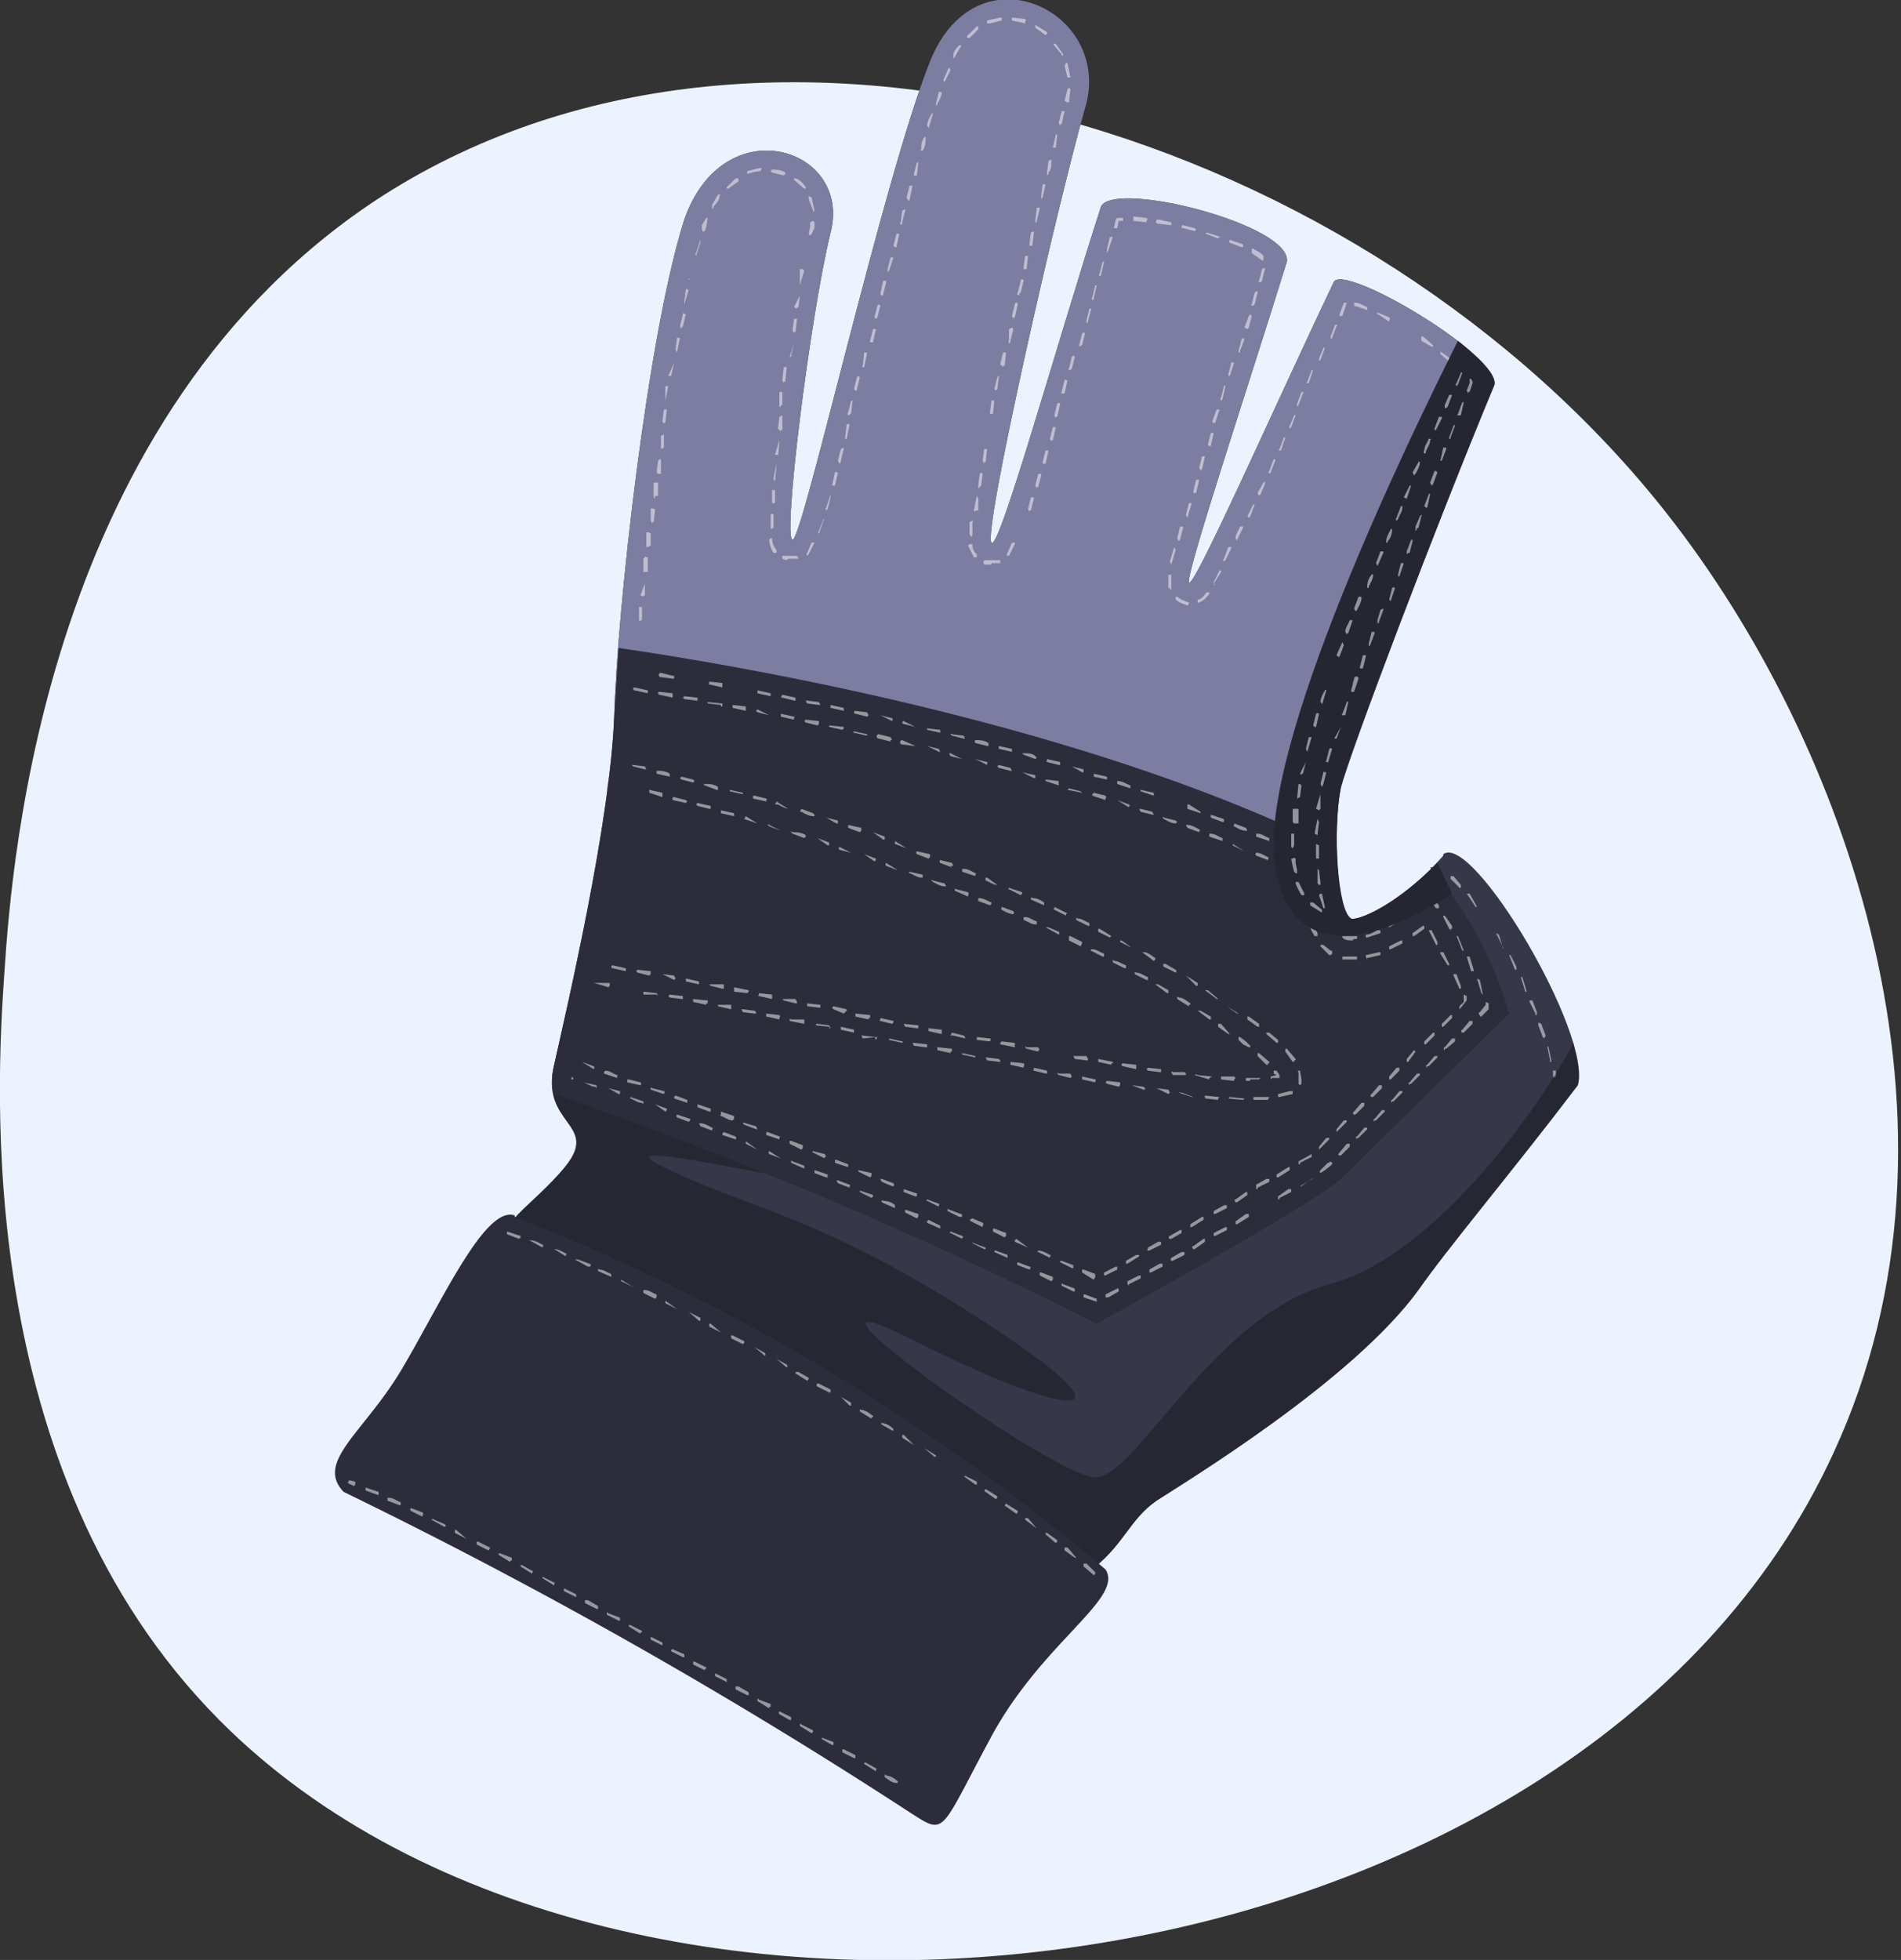 <svg xmlns="http://www.w3.org/2000/svg" width="130" height="134" fill="none"><rect width="100%" height="100%" fill="#333333" stroke="none"/><g clip-path="url(#a)"><path fill="#ECF3FE" d="M.3 66.5C.8 59 3 28.2 26.3 13.3c26.8-17 67.3-4 87.6 21.7 12.4 15.7 21.8 42 11.5 64.3-17.4 38-83 45.9-110.4 18.3C-2 100.5-.2 73.8.3 66.5"/><path fill="#37374A" d="M98.7 58.5c-3.1 3.5-6 4.5-6.3 4.3-.9-.5-1.3-5.9-.7-9 .6-2.3 6.5-17.9 10.5-27.5.4-2-10.4-8.4-11-7-4 8.4-9.7 21.3-9.9 20.5-.1-.9 4-13.2 6.7-21.9.4-2.5-11.7-5.6-12.7-3.8-3 9.3-7 23.7-7.5 23-.6-.7 4.5-23.1 6.4-29.7 2-6.6-7.4-11.2-10.6-3.2-3.2 8-8.7 32.7-9.4 32.7-.7 0 1.2-15.3 2.6-21 1.5-5.8-7.3-8.6-10-.9-2.5 7.8-4.6 26.7-4.8 34-.3 7.4-3.2 19.7-4.1 23.8-1 4.1 3.1 4 .8 6.9-2.4 3-6.2 4.8-2.8 5.8 2.9.8 36.2 23.5 38.5 22 2.4-1.7 2.8-3.6 4.7-4.9 2-1.3 13.4-8.2 17.9-14.4 2.1-3 6.5-8.2 10.9-14 1-3.5-7.2-17.3-9.2-15.8z"/><path fill="#7D7DA1" d="M91.4 58c0-1.4 0-3 .3-4.1.6-2.4 6.5-18 10.5-27.6.4-2-10.4-8.4-11-7-4 8.4-9.7 21.3-9.9 20.5-.1-.9 4-13.2 6.7-21.9.4-2.5-11.7-5.6-12.7-3.8-3 9.3-7 23.7-7.5 23-.6-.7 4.5-23.1 6.4-29.7 2-6.6-7.4-11.2-10.6-3.2-3.2 8-8.7 32.7-9.4 32.7-.7 0 1.2-15.3 2.6-21 1.5-5.8-7.3-8.6-10-.9-2.5 7.8-4.6 26.7-4.8 34 0 1.5-.2 3.2-.5 5 3.9-.7 12-1.8 22.5-1 11.7 1.1 23.2 4 27.4 5z"/><path fill="#fff" d="M90 56v-.2a22.7 22.7 0 01.2-1v1l-.1.2zm.3-1.7l-.1-.1.1-.7v-.2h.2v.3l-.1.6h-.1zm.4-1.7l-.1-.1.3-.8h.1l-.2.9h-.1zm.5-1.6s-.1 0 0-.1l.2-.8h.2c0 .4-.2.6-.3.9zm.6-1.5l-.1-.2c0-.3.2-.5.3-.8h.1s.1 0 0 0l-.2.9h-.1zm-48.5-.3v-1.1l.2.2v.8l-.2.1zm49-1.3v-.2l.3-.8a.1.1 0 01.2.1l-.3.8h-.1zm-48.9-.4h-.1v-1h.2v1h-.1zM93 46.3l-.2-.2.3-.8h.2v.1l-.2.8H93zm-49.5-.5h-.1v-1h.2v1zm50-1.1v-.2l.2-.8h.2v.1l-.2.8h-.2zm-49.9-.5V44a271.5 271.5 0 000 .2zm50.5-1V43l.2-.8s.1-.1.2 0l-.3.8v.1zm-50.3-.7l-.1-.1v-.9h.2v.9h-.1zm51-1h-.1v-.1l.2-.8h.2l-.3.9zm-13.6-.1l-.5-.2-.3-.2v-.2h.1l.3.2.5.2v.1l-.1.1zm.8-.2h-.1V41c.2 0 .4-.2.6-.5h.2v.1c-.3.4-.5.5-.7.6zm-38-.4l-.2-.1a283.8 283.8 0 00.3-.8v.8l-.2.1zm36-.5v-.1h-.1v-.9h.2v1zm15.3-.3v-.2l.2-.8h.2l-.3.9zm-12.2 0H83v-.2l.4-.8h.1v.1a18 18 0 01-.5.8zM44 39v-.8c.1-.1.1-.2.2-.1h.1v1H44zm23.8-.4h-.4a.1.1 0 110-.3h1v.2h-.6zm12.3 0l-.1-.2a31.7 31.7 0 01.3-1l.1.2a26.2 26.2 0 00-.3 1zm3.6-.2s-.1-.2 0-.2l.3-.8h.2v.1l-.4.8zm12.2-.1l-.2-.2.4-.8h.1v.1l-.2.8zm-42.1 0l-.3-.1V38h1l.1.2h-.7zm13-.2h-.2l-.4-.8.1-.1h.2c0 .4.1.5.3.7v.2zm2.1-.1s-.1-.1 0-.2l.3-.7h.2v.1l-.4.8zm-13.7 0s-.1-.1 0-.2l.3-.7h.2l-.4.8zm-2.2-.2h-.1a2 2 0 01-.3-.9l.1-.1h.1c0 .4.2.7.3.8v.2H53zm-8.7-.4h-.1v-1h.2l.1.1v.8l-.2.1zm36.3-.4l-.1-.2.2-.8h.2v.1l-.2.8zm4 0l-.1-.2c0-.3.2-.5.3-.8h.2v.1a337.6 337.6 0 00-.4.8zm12-.2c-.1 0-.2 0-.1-.1l.3-.8.1-.1v.1l-.2.8-.1.1zm-30.2-.1l-.1-.2v-.8l.2-.1s.1 0 0 .1v.9zm3.3-.1v-.2a83.5 83.5 0 000 .2zM56 36.5s-.1-.1 0-.2a34.6 34.6 0 00.3-.8s.1 0 0 .1a46.2 46.2 0 01-.3.9zm-3.2-.3l-.1-.1v-.9l.1-.1.1.1v.9h-.1zm-8.2-.4l-.1-.2v-.8s.1-.1.2 0h.1l-.1.9h-.1zm40.8-.4l-.1-.1.4-.8h.1l-.3.8-.1.1zm-4.2 0l-.1-.2.2-.8h.2a58.9 58.9 0 00-.3 1zm16-.2v-.1l.3-.8h.1s.1 0 0 0l-.2.9h-.1zM70.4 35l-.1-.2.2-.8h.2v.1l-.2.8h-.1zm-3.7 0l-.1-.1a40.9 40.9 0 01.2-1l.1.2v.8h-.2zm-10.2-.1s-.1-.1 0-.2a41.2 41.2 0 00.3-.9v.2l-.2.8zm-3.7-.4v-1h.2v.9h-.2zm-8-.4l-.1-.1v-1h.3v.9h-.2zm41.3-.2l-.1-.2.4-.7.1-.1v.2l-.3.7zm-4.4-.1l-.1-.2.2-.8h.2l-.2.9h-.1zm16.2-.1l-.1-.2.3-.8h.1l.1.1-.3.8h-.1zm-27-.3l-.1-.2.2-.8h.2v.1l-.2.8h-.1zm-4 0v-.2l.1-.8.1-.1.1.1-.1.8-.1.1zm-10-.2l.2-.9s0-.1.1 0h.1l-.2.9H57zm-4-.4v-.1a37 37 0 01.2-1v.2a36 36 0 00-.1 1zm-7.9-.4l-.1-.1.1-.8.1-.1h.1v1H45zm41.8 0s-.1-.1 0-.2l.3-.8h.1v.1l-.3.8zm-4.6-.2L82 32l.2-.8h.2l-.2.9H82zm16.3-.1s-.1-.1 0-.2l.2-.7.2-.1v.1l-.3.8zm-27.1-.3l-.1-.2.2-.8h.2l-.2.9h-.1zm-4.1-.1l-.1-.2.1-.8h.2l-.1.9h-.1zm-9.9 0l-.1-.2.2-.8.2-.1v.1l-.2.8v.1zm-4.2-.6H53a35.8 35.8 0 01.3-1v.1a86.4 86.4 0 01-.1 1zm34.3-.3s-.1 0 0-.1l.3-.8h.1s.1 0 0 0l-.3.9zm-42.3 0v-1l.2-.1v.9l-.2.1zm37.5-.3l-.1-.1.2-.8h.2l-.2.9h-.1zm16.4 0v-.1l.3-.8s0-.1.1 0l-.3.9zm-27.2-.3l-.1-.2.2-.8h.2l-.2.9h-.1zm-4.3-.2l-.1-.1a63.5 63.5 0 00.1.1zm-9.8 0v-.1l.1-.9h.2l-.2 1zm-4.4-.5l-.2-.2.1-.8.2-.1v1h-.1zm34.8-.2s-.1-.1 0-.2l.3-.7s0-.1.1 0c0 0 .1 0 0 0l-.3.8zM45.4 29l-.1-.2.1-.8h.2l-.1.9h-.1zm54.3-.1c-.1 0-.2-.1-.1-.2l.3-.8h.1s.1 0 0 .1l-.2.8h-.1zM83 29l-.1-.2.3-.8s0-.1 0 0h.2l-.3.9H83zm-10.8-.4l-.1-.2.2-.8s.1-.1.2 0l-.2.9h-.1zm-4.5-.2v-.2l.1-.8s0-.1.1 0h.1l-.1.9h-.2zm-9.6 0c-.1 0-.2-.1-.1-.2l.2-.8h.1s.1 0 0 0l-.1.9h-.1zm-4.7-.6c-.1 0-.2 0-.1-.1v-.9h.2v.9h-.1zm35.3 0v-.2l.3-.8h.1s.1 0 0 .1l-.3.8zm-43.2-.4v-1h.2a44 44 0 00-.2 1zm54.7 0l-.1-.2.3-.8h.2v.1l-.3.8h-.1zm-16.7 0s-.1-.2 0-.2l.2-.8s0-.1.1 0l-.2.9zm-10.8-.5c-.1 0-.2 0-.1-.1l.2-.8s0-.1.1 0h.1l-.2.9h-.1zm-4.6-.2l-.1-.1.2-.8.1-.1s.1 0 0 .1l-.1.8-.1.1zm-9.5 0h-.1l-.1-.1.2-.8.1-.1.1.1-.2.8zm30.8-.5s-.1 0 0-.1l.3-.8h.1s.1 0 0 0l-.3.9zm-35.8 0l-.1-.2.1-.9h.2l-.1 1h-.1zm46.8-.3h-.1a9 9 0 00-.6-.6V25h.1l.6.6a.1.1 0 010 .2zm-54.6-.2h-.1a354.8 354.8 0 01.4-.9l-.2.9h.1zm38.2 0v-.1l.2-.8s0-.1.1 0h.1l-.3.9zm-10.8-.4c-.1 0-.2 0-.1-.1l.2-.8.1-.1.1.1-.2.8-.1.1zM59 25.1s-.1 0 0-.1l.1-.9h.2l-.2 1zm9.6 0l-.2-.2.2-.8h.2l-.1.9h-.1zm30.6-.3l-.7-.6v-.1s0-.1.1 0l.7.5v.1h-.1zm-9-.1v-.2l.3-.7s0-.1.1 0c0 0 .1 0 0 0l-.3.8zM54 24.4a332.1 332.1 0 00.3-.9l-.2.8v.1zm30.7-.3V24l.2-.8.1-.1.1.1-.3.8v.1zm-38.4 0l-.1-.2.1-.8h.2a42.4 42.4 0 00-.2 1zm51.7-.4h-.1l-.7-.4V23h.1a22.7 22.7 0 01.7.6zm-24.2 0v-.1l.2-.8.1-.1.1.1-.2.8-.2.1zm-14.3-.2v-.2l.2-.8h.2l-.2.9h-.2zm9.5 0c0-.1-.1-.2 0-.2v-.8l.2-.1.1.1-.2.8v.1zm22-.3V23l.3-.8h.1s.1 0 0 .1l-.3.8zm5.5-.4zm-42.2 0l-.1-.2.1-.8h.2l-.1.9h-.1zm31-.3l-.2-.1.3-.8.1-.1.1.1-.2.8-.1.1zm-38.7 0l-.1-.2.2-.8v-.1l.2.1-.2.8-.1.1zm27.7-.4v-.2l.2-.8h.1s.1 0 0 .1l-.2.8zM95 22a28.8 28.8 0 00-.9-.6h.2l.7.3s.1.1 0 .2zm-35.1-.2l-.1-.1.2-.8.1-.1.1.1-.2.8-.1.1zm9.4 0l-.1-.2.2-.8a.1.1 0 01.2 0l-.2.9h-.1zm22.3-.2v-.1l.3-.8h.2l-.3.9h-.2zm1.9-.4a13 13 0 00-.9-.3v-.2h.1c.3 0 .5.2.8.3v.2zm-39-.1l-.2-.1a354.8 354.8 0 01.4-.8l-.1.8-.2.1zm31.2-.2c-.1 0-.2 0-.1-.1l.2-.8.2-.1v.1l-.2.8-.1.1zm-38.9-.1v-.2l.1-.8s0-.1.1 0h.1a43.4 43.4 0 00-.3 1zm28-.3h-.1s-.1-.1 0-.2l.2-.8h.1s.1 0 0 0l-.2.9zm-14.5-.3l-.1-.1.2-.9h.2v.1l-.2.8v.1zm9.4 0c-.1 0-.2-.1-.1-.2l.2-.8a.1.1 0 01.2 0l-.2.8-.1.1zm-15-.8v-1h.2l.1.1a36.8 36.8 0 00-.3 1zm31.5-.1c-.1 0-.2 0-.1-.1l.2-.8.2-.1v.1l-.2.8-.1.1zm-39-.2L47 19a73.7 73.7 0 01.1.1zm28-.2s-.1-.1 0-.2l.2-.8h.1s.1 0 0 0l-.2.9zm-14.5-.3v-.2l.2-.8h.2l-.3.9zm9.3-.1v-.2l.1-.8h.2l-.1.9H70zm-15-.7v-.1zm31.4 0h-.1l-.7-.5V17h.1c.3.2.6.3.7.5v.1zm-38.8-.3s-.1-.1 0-.2a29 29 0 01.3-.9v.2a62.5 62.5 0 00-.3.9zm28.1-.2V17l.2-.8h.2l-.3.9zm-14.5-.4l-.1-.1.2-.8s0-.1.1 0h.1l-.2.9h-.1zm23.7 0l-.8-.3s-.1-.1 0-.2l.9.3v.2zm-14.5 0v-.2l.1-.8.2-.1v.1l-.1.9h-.2zm13-.6h-.1l-.8-.3s-.1 0 0-.1c0 0 0-.1 0 0a32.7 32.7 0 011 .3h-.2zm-28-.2l-.1-.1.1-.5v-.3l.2-.1.1.1v.4l-.2.4-.1.1zm-7.3-.2l-.1-.2v-.3l.3-.5h.1s.1 0 0 0l-.1.6-.1.3h-.1zm33.6-.1l-.8-.2a.1.1 0 110-.2l.8.2.1.1zm-5.4-.2c-.1 0-.2 0-.1-.1l.1-.5.1-.1h.4v.2h-.3l-.1.5h-.1zm3.8-.2l-.9-.1a.1.1 0 110-.3l.9.2v.2zm-18.5 0c0-.1-.1-.2 0-.2l.1-.8.2-.1v.1l-.2.8v.1zm9.2-.2v-.1l.1-.9h.2v.1l-.2.8v.1zm7.6 0l-.9-.1v-.3l.9.1.1.1-.1.1zm-22.8-.7v-.1l-.3-.8v-.2l.2.1.2.9zm-6.9-.2V14l.4-.7h.1c.1 0 .1 0 0 .1 0 .3-.2.5-.4.7v.1zm13.4-.6l-.1-.2.2-.8h.2l-.2 1H62zm9.1-.1v-.2l.1-.8h.2l-.2.9zm-21.5-.7v-.1l.6-.6h.2v.2l-.7.5zm5.3 0l-.7-.6v-.1h.1c.3.1.5.3.7.6v.1H55zm7.5-.8v-.2l.2-.8h.1s.1 0 0 0l-.1.9h-.2zm-11.4 0v-.4l.8-.2h.2l-.1.2a3.7 3.7 0 00-.9.2zm2.5-.1l-.8-.2-.1-.1.1-.1c.3 0 .6 0 .9.2v.1zm18 0v-.2l.1-.8.2-.1v.1c0 .3 0 .6-.2.8v.1zM63 10.3s-.1 0 0-.1c0-.3 0-.5.2-.8 0 0 0-.1.1 0 0 .3 0 .6-.2.9zm9-.1v-.1l.2-.9h.1s.1 0 0 0l-.1.9H72zm-8.5-1.5l-.1-.1c0-.3.2-.6.3-.8 0 0 0-.1.1 0a57.5 57.5 0 00-.3 1zm9-.1l-.1-.2.2-.8h.2l-.2.9h-.1zM64 7.2v-.1l.2-.8s0-.1.1 0h.1c0 .3-.2.6-.3.8v.1zm9-.2l-.2-.1.2-.8.1-.1.1.1-.1.9H73zm-8.4-1.4l-.1-.1a41.8 41.8 0 01.4-.9l.1.2a38.9 38.9 0 00-.4.8zm8.5-.2l-.1-.1-.2-.8.1-.2h.1l.2 1H73zM65.2 4v-.2c0-.3.2-.5.4-.7h.1s.1 0 0 .1a7 7 0 00-.4.7zm7.4-.3l-.1-.1L72 3h.2l.5.7v.1h-.1zm-6.4-1.1c-.1 0-.1-.2 0-.2l.6-.6h.1V2l-.6.6h-.1zm5.3-.2l-.7-.5v-.2l.8.5v.1zm-4-.8v-.2l.9-.2h.1v.2l-.8.2h-.1zm2.6 0l-.9-.2v-.2l.9.1s.1.1 0 .2zm36.2 72.1l-.1-.1v-.4h.2v.4h-.1zm-.3-1.1v-.1a31 31 0 00-.2-1l.1.1a64.1 64.1 0 01.2 1zm-.4-1.6l-.1-.1-.3-.8v-.2l.2.1.3.8-.1.2zm-.6-1.6v-.1l-.4-.8v-.1h.2l.3.8v.2zm-.6-1.6h-.1a34.4 34.4 0 00-.3-1h.1a22.7 22.7 0 01.3 1zm-.8-1.5a35.7 35.7 0 00-.4-1h.1l.4.8v.2zm-.8-1.5a24.4 24.4 0 00-.5-1l.2.1a44 44 0 01.3 1zm-.9-1.4zm-1-1.4a22.7 22.7 0 00-.6-.9h.2a23.1 23.1 0 01.5.9zm-1-1.3h-.1a8 8 0 00-.6-.6v-.2h.2l.5.6v.2z" opacity=".5" style="mix-blend-mode:overlay"/><path fill="#000" d="M90.9 87.8c-8 2.2-13.2 13.2-16 13.2-2.9 0-23.5-14.9-12.5-9.4 10.9 5.5 16.1 6 4.8-1.3-11.4-7.4-16.3-7.7-22-10.6-5.6-2.8 19.6 4 14 .4-5.7-3.4-16-5.7-18.3-6.5-2.1-.8-1.6-7.3-1-10.2-.7 4-1.6 7.6-2 9.4-1 4.1 3.1 4 .8 6.9-2.4 3-6.2 4.8-2.8 5.8 2.9.8 36.2 23.5 38.5 22 2.4-1.7 2.8-3.6 4.7-4.9 2-1.3 13.4-8.2 17.9-14.4 2.1-3 6.5-8.2 10.9-14 .2-.6 0-1.6-.3-2.9-2.8 5.3-10 14.8-16.7 16.5z" opacity=".3" style="mix-blend-mode:overlay"/><path fill="#2C2C3B" d="M35.2 83.2a143 143 0 0140.4 24.1c1.3 2-4.4 5-7.9 11.6-3.5 6.5-3 6.6-5.5 5A356.8 356.8 0 0023.5 102c-2-2.1 1.5-4.1 4.1-8.6 2.7-4.6 5.6-11 7.6-10.3z"/><path fill="#fff" d="M74.8 107.7a16 16 0 00-.7-.6v-.2h.2l.6.6v.1zm-1.2-1.2h-.1l-.7-.5v-.2h.2a34.2 34.2 0 01.6.7zm-1.4-1l-.7-.6v-.1h.1l.7.5v.1zm-1.3-1l-.8-.6v-.1h.2a47.8 47.8 0 01.6.7zm-1.4-1l-.7-.5c-.1 0-.1-.1 0-.2l.8.5v.1zm-1.4-1l-.7-.5c-.1 0-.1-.1 0-.2l.8.5v.1zm-1.4-1l-.7-.5s-.1 0 0-.1l.8.4v.2zm-1.4-.9zm-1.4-1a169.3 169.3 0 01-.7-.6l.8.5v.1h-.1zm-1.4-.8l-.8-.5v-.2h.1a61.8 61.8 0 01.7.7zm-1.5-1l-.7-.4s-.1-.1 0-.1c0-.1 0-.1 0 0 .3 0 .6.2.8.4v.1zm-1.4-.8l-.8-.5v-.1s0-.1.1 0c.3 0 .5.2.8.4v.1h-.1zm-1.5-.9a97.2 97.2 0 00-.6-.6l.7.4v.2zm-1.4-.9l-.8-.4a.1.1 0 11.1-.2l.8.4v.2h-.1zm-1.5-.8l-.8-.5v-.1h.2l.7.4v.1zm-1.4-.9a58.9 58.9 0 00-.7-.6l.7.4s.1.1 0 .2zm-1.5-.8a58.3 58.3 0 00-.7-.6l.7.4s.1.1 0 .2zm-1.5-.8l-.8-.4v-.2h.1l.8.4v.1zm-1.5-.8l-.8-.4v-.2h.1a59.4 59.4 0 01.7.6zm-1.5-.8a57 57 0 00-.7-.6l.8.4v.2zm-1.5-.8l-.8-.4V89s0-.1.1 0a57.7 57.7 0 01.7.5zm-1.5-.7l-.8-.4v-.2h.1c.3 0 .5.2.8.3v.2zm-1.5-.8l-.8-.4s-.1 0 0-.1a113.3 113.3 0 00.8.5zm-1.5-.7l-.9-.4v-.1s0-.1.1 0c.3 0 .5.2.8.3v.2zm-1.6-.7a56.2 56.2 0 00-.9-.5h.2l.8.3a.1.1 0 010 .2zm-1.5-.7a98.3 98.3 0 00-.8-.5c.3 0 .6.2.8.3 0 0 .1 0 0 .1v.1zm-1.6-.6a27.4 27.4 0 00-.9-.5h.1c.3 0 .6.2.8.3l.1.1h-.1zm-1.6-.6l-.8-.3s-.1-.1 0-.2l.9.3v.1zm27.3 38.2h-.1zm-1.5-1c-.3 0-.5-.2-.8-.4v-.1c0-.1.1-.1.1 0 .3 0 .6.2.8.4v.1zm-1.4-.8l-.8-.5v-.1h.1l.7.4s.1 0 0 .1zm-1.5-.9l-.8-.4v-.2h.1l.8.4v.2zm-1.4-.9h-.1l-.7-.4v-.1l.8.3v.2zm-1.5-.8l-.8-.5v-.1s0-.1.1 0l.8.4v.1zm-1.4-.9H54l-.7-.4s-.1-.1 0-.2l.8.4v.2zm-1.5-.8l-.8-.5v-.1c0-.1 0-.1.1 0l.8.3v.2h-.1zm-1.5-.9l-.8-.4v-.2h.2l.7.4v.2zm-1.4-.9l-.8-.4v-.2l.8.4v.2zm-1.5-.8l-.8-.4v-.2h.1l.8.4v.1h-.1zm-1.5-.9l-.8-.4v-.1s.1-.1.2 0l.7.3v.2zm-1.4-.8l-.8-.4v-.2l.8.4v.2zm-1.5-.8l-.8-.5v-.1h.1l.8.4v.1h-.1zm-1.5-.9l-.8-.4v-.1c0-.1 0-.1.1 0l.8.3v.2zm-1.5-.8l-.8-.4v-.2h.2l.7.4v.2zm-1.4-.8l-.8-.4s-.1-.1 0-.2l.8.4v.1zm-1.5-.8l-.8-.5v-.1l.8.4s.1 0 0 .1zm-1.5-.8l-.8-.5v-.1h.1l.7.4c.1 0 .1 0 0 .1zm-1.5-.8l-.8-.5v-.1h.1l.8.3v.2h-.1zm-1.5-.8l-.8-.4v-.2h.1l.8.4v.1zm-1.5-.8l-.8-.4v-.2h.1a104.5 104.5 0 01.7.6zm-1.5-.8a35 35 0 00-.9-.5s.1-.1.2 0l.7.3.1.1-.1.1zm-1.5-.7l-.8-.4s-.1-.1 0-.2l.8.3s.1.1 0 .2zm-1.5-.8h-.1l-.8-.3v-.2h.1c.3 0 .5.2.8.3v.2zm-1.6-.7l-.8-.3v-.2l.9.3v.2zm-1.6-.6l-.4-.2v-.1l.1-.1.4.1v.2z" opacity=".5" style="mix-blend-mode:overlay"/><path fill="#2C2C3B" d="M98 59.3c-2.9 2.9-5.3 3.7-5.6 3.5-.6-.3-1-2.4-1-4.7-15.9-8-38.1-12.2-49.1-13.8l-.3 4.8c-.3 7.3-3.2 19.7-4.1 23.7-.2.8-.2 1.5 0 2A302 302 0 0175 90.5s15.3-8.4 16.8-10l11.4-11.2a26 26 0 00-5.4-10z"/><path fill="#fff" d="M75 89l-.9-.3v-.2h.1l.8.3v.2zm.7-.3h-.1v-.2l.8-.4h.1v.2l-.7.4h-.1zm-2.3-.4l-.8-.4v-.1s0-.1.1 0l.8.3v.2zm3.8-.4l-.1-.1v-.2l.8-.4h.1v.2l-.8.4zm-5.3-.3l-.8-.4V87h.1l.8.3v.2zm6.8-.6h-.1v-.2l.7-.4h.2v.2l-.8.4zm-8.3-.2l-.8-.3s-.1-.1 0-.2l.8.3c.1 0 .1.1 0 .2zm9.7-.6c-.1-.1 0-.2 0-.2l.7-.4h.2v.2l-.8.4zm-11.2 0V86l-.9-.4v-.1h.1l.8.3v.2zm-1.6-.8l-.8-.4s0-.1.1 0l.8.3v.1zm14.3 0c-.1-.1-.1-.2 0-.2l.7-.5h.1v.2l-.7.5h-.1zm-15.8-.7l-.8-.4s-.1 0 0-.1c0 0 0-.1 0 0l.8.3.1.1h-.1zm17.3-.2H83v-.2l.8-.4h.1v.2l-.8.4zM64.3 84l-.9-.4v-.1l.1-.1.8.4v.1zm20.2-.3v-.2l.7-.5h.2v.2l-.8.5zm-21.8-.4l-.8-.4v-.2l.9.3v.2zm23.3-.5a76 76 0 00.1 0zm-24.8-.2l-.9-.4v-.1s0-.1.1 0c.3 0 .6.1.8.3v.1zm26.3-.6h-.1v-.2l.7-.5h.2v.2l-.8.4zm-27.9-.1l-.8-.4v-.1s0-.1 0 0l.9.3v.1zm-1.5-.7l-.8-.3-.1-.2h.1l.8.3s.1 0 0 .1v.1zm30.8-.1a34.7 34.7 0 001-.6l-.2.1-.7.5zm-32.4-.6l-.8-.3V80l.9.3v.2zm33.8-.3c-.1-.1 0-.2 0-.2l.5-.5h.1c0-.1.1-.1.2 0v.1a4.7 4.7 0 01-.8.6zM55 79.9l-.9-.4v-.1s0-.1.1 0l.8.3v.1zm-1.6-.7l-.8-.3s-.1-.1 0-.2a55.4 55.4 0 01.8.5zm38.2-.2c-.1 0-.1-.1 0-.2l.5-.6h.2v.2l-.6.6h-.1zm-39.8-.4l-.8-.4v-.1s0-.1.1 0a4424 4424 0 01.7.5zm-1.5-.7l-.9-.3v-.1l.1-.1.8.3s.1.1 0 .2zm42.5 0c-.1-.1-.1-.2 0-.2l.5-.6h.2v.1l-.6.6h-.1zm-44.1-.6l-.8-.3-.1-.2h.1c.3 0 .6.2.8.3 0 0 .1 0 0 .1v.1zm-1.6-.6l-.8-.3s-.1-.1 0-.2l.9.3v.1zm46.9 0c-.1-.1-.1-.2 0-.2l.5-.6h.2v.1l-.6.6H94zM45.5 76a149 149 0 01-.7-.5l.8.3v.1zm-1.6-.6c-.3 0-.5-.2-.8-.3V75l.9.3v.2zm51.3 0c-.1-.1-.1-.2 0-.2l.5-.6h.2v.1l-.6.6h-.1zm-52.9-.6a53.7 53.7 0 00-.7-.4l.8.2v.2zm-1.6-.5c-.3 0-.5-.2-.8-.3l.9.2v.2zm55.7-.1c-.1-.1-.1-.2 0-.2l.5-.6h.2v.1l-.6.6h-.1zm-57.3-.4s-.1 0 0-.1v-.1l.1.1v.1zm58.5-.8c-.1-.1-.1-.2 0-.2l.5-.6h.2v.1l-.6.6h-.1zm1.2-1.2c-.1 0-.1-.2 0-.2l.5-.6h.2v.2l-.6.5h-.1zm1.2-1.2c-.1 0-.1-.2 0-.2l.5-.6h.2v.2l-.6.6h-.1zm1.2-1.2c-.1 0-.1-.2 0-.2l.4-.5v-.2l.2.1v.4l-.5.5h-.1zm.2-1.4l-.1-.1a29.5 29.5 0 00-.3-1l.2.1a27.2 27.2 0 01.2 1zm-.6-1.6h-.2a34.4 34.4 0 00-.3-1h.2a25.1 25.1 0 01.3 1zM100 65a26.3 26.3 0 00-.4-1h.1a26 26 0 01.4 1zm-7.5-.7c-.3 0-.5 0-.7-.2V64h1v.2h-.2zm1-.2h-.1v-.2c.3 0 .6-.2.8-.3h.2v.2l-.9.3zm-2.3-.5H91l-.4-.8v-.1h.2c0 .3.2.6.4.7v.2h-.1zm8 0l-.1-.1-.4-.8v-.1h.1l.5.7v.2h-.1zm-4.2-.2c-.1-.1 0-.2 0-.2l.7-.4h.1v.1a11.8 11.8 0 01-.8.5zm1.4-1v-.1l.6-.5a.1.1 0 01.2.2l-.7.5zm1.9-.3h-.1l-.5-.7v-.2h.2l.5.7v.2h-.1zm-7.8 0h-.1l-.2-1h.2l.2.9h-.1v.1zm-.3-1.7H90l-.1-.9.1-.1h.1l.1 1h-.1zm-.4-1.5l-.3-.1-.5-.3v-.1h.1c.2 0 .3 0 .5.2l.3.1v.2zm-1.5-.7zm-1.5-.7l-.9-.3V57h.1c.3 0 .5.2.8.3v.2zm-1.6-.7c-.3 0-.6-.2-.8-.3 0 0-.1 0 0-.1v-.1l.8.3.1.2h-.1zm-1.6-.6l-.8-.3v-.2l.9.3v.2zm-1.5-.6l-.9-.3V55h.1a55 55 0 01.8.5zm-1.6-.6zm-1.6-.6l-.9-.3V54l.9.2v.2zm-1.6-.5l-.9-.3v-.2c.4 0 .6.2.9.3v.1zm-1.6-.6l-.9-.2v-.2l.9.2v.2zm-1.7-.5a53.7 53.7 0 00-.7-.4l.8.2v.2zm-1.6-.5l-.8-.2s-.1 0 0-.1v-.1l.9.2v.2zm-1.6-.4l-.8-.3-.1-.1h.1c.3 0 .6 0 .8.2l.1.1zm-1.6-.5l-.9-.2V51l.9.2v.2zm-1.7-.4l-.8-.2s-.1-.1 0-.2c.3 0 .6 0 .9.2v.2zm-1.6-.5l-.8-.2-.1-.1s0-.1.1 0l.8.1.1.2zm-1.6-.4l-.9-.2v-.1s0-.1 0 0l.9.1v.2zm-1.7-.4l-.8-.2a.1.1 0 110-.2 225.8 225.8 0 00.8.4zm-1.6-.4a52.2 52.2 0 00-.8-.4l.8.2s.1 0 0 .2zm-1.7-.3l-.8-.2a.1.1 0 110-.2l.8.1.1.2zm-1.6-.4l-.9-.2v-.2l.9.2v.2zm-1.7-.4l-.8-.1-.1-.2h.1l.8.1.1.2H56zm-1.7-.3l-.8-.2h-.1l.1-.2.9.2v.2zm-1.6-.3l-.9-.2v-.2l.9.2s.1 0 0 0v.2zm-1.7-.3zm-1.6-.3l-.9-.2s-.1 0 0-.1v-.1l.9.1v.2zm-1.7-.3zm-1.7-.3l-.8-.1a.1.1 0 110-.3l.8.2h.1v.2zm-1.7-.3zm30.5 41.4L74 87v-.2h.1l.8.3v.2zm.8-.3h-.1V87l.8-.4h.1v.2l-.8.4zm-2.3-.5l-.8-.4v-.1h.1l.8.3v.2zm3.8-.3H77v-.2l.7-.4h.2v.1l-.8.5zm-5.3-.4l-.8-.4s-.1 0 0-.1c0 0 0-.1 0 0 .3 0 .6.2.8.3.1 0 .1 0 0 .1zm6.7-.5c-.1 0 0-.1 0-.2l.7-.4h.2v.2l-.8.4zm-8.2-.2l-.9-.4v-.1l.1-.1a859.3 859.3 0 00.8.6zm9.7-.6c-.1 0-.1-.2 0-.2l.7-.4h.1v.2l-.7.4H80zm-11.3-.1l-.8-.4V84h.1l.8.3v.2zm12.8-.7h-.1v-.2l.8-.5h.1v.2l-.8.5zm-14.3 0l-.8-.4-.1-.1.2-.1.7.3s.1.1 0 .2zm-1.6-.7l-.8-.4v-.1s0-.1.1 0l.8.3a.1.1 0 010 .2zM83 83v-.2l.7-.4h.2v.2l-.8.4zm-18.8-.5l-.8-.4s-.1 0 0-.1c0 0 0-.1 0 0l.8.3s.1 0 0 .1zm20.3-.3c-.1-.1-.1-.2 0-.2l.7-.5h.1v.2l-.7.5zm-21.9-.4l-.8-.3v-.2l.9.3v.2zm23.4-.5h-.1V81l.7-.4h.2v.2l-.8.4zm-25-.2l-.7-.3-.1-.2h.1l.8.3s.1.1 0 .2zm-1.5-.6l-.8-.4V80s0-.1 0 0l.9.2v.2zm28 0h-.2v-.2l.8-.5h.1v.2a46.5 46.5 0 01-.8.5zM58 79.8l-.9-.3v-.2h.1l.8.3v.2zm30.9-.2h-.1v-.2a23.7 23.7 0 00.9-.5v.2l-.8.4zm-32.5-.4l-.8-.4s-.1 0 0-.1c0 0 0-.1 0 0l.8.2.1.2h-.1zm33.8-.6v-.2l.5-.6h.2v.1l-.6.6zm-35.4 0l-.8-.4V78h.1l.8.3v.2zm-1.5-.7l-.9-.3v-.2h.1l.8.3s.1 0 0 .1zm38.1-.5v-.2l.5-.6h.2v.1l-.6.6zm-39.7-.2l-.8-.3-.1-.1s0-.1.2 0l.7.2.1.2h-.1zm-1.6-.6c-.3 0-.5-.2-.8-.3 0 0-.1 0 0-.1V76l.9.3v.2zm42.5-.4c-.1 0-.1-.2 0-.2l.5-.6h.2v.2l-.6.6zm-44-.2h-.1l-.8-.3v-.2l.9.3v.2zm-1.6-.6l-.9-.3V75l.1-.1.8.3v.2zm46.8-.4c-.1 0-.1-.2 0-.2l.5-.6h.2v.2l-.6.6zm-48.4-.2l-.9-.3v-.1s0-.1.1 0l.8.2s.1 0 0 .2zm-1.6-.6l-.9-.2v-.2h.1l.8.2s.1.1 0 .2zm51.2-.4v-.2l.5-.6h.2v.2l-.6.6zm-52.8-.1l-.9-.3v-.1l.1-.1c.3 0 .5.2.8.3 0 0 .1 0 0 .1zm-1.6-.6a82.2 82.2 0 01-.8-.5l.8.3s.1.1 0 .2zm55.6-.5v-.2l.5-.6.1.1-.5.7zm1.2-1.2v-.2l.6-.6h.1v.2l-.6.6zm1.2-1.2V70l.6-.6h.1v.2l-.6.6zm1.2-1.2v-.2l.3-.3V68l.2.1v.3l-.4.5zm0-1.4l-.4-.9v-.1h.2l.3.8v.2zM99 66l-.5-.8v-.1h.2l.4.8v.1zm-6.5-.4h-.7v-.2h1v.2h-.2zm1 0l-.1-.2v-.1l.9-.2h.1v.2l-.9.2zm-2.5-.3h-.1l-.6-.6v-.1h.2l.5.4h.1v.2zm4-.4v-.2l.8-.4h.1v.2l-.8.4zm3.2-.3a36 36 0 00-.5-1h.2l.4.8v.2zM90 64h-.1a5 5 0 01-.4-.8V63h.2l.4.8v.2H90zm6.7 0h-.1v-.2l.7-.5h.1v.2a14.6 14.6 0 01-.7.5zm-7.4-1.6h-.1l-.2-.9c.1-.1.2 0 .2 0l.2.8v.1h-.1zm-.3-1.6l-.1-.1-.1-.8v-.2l.2.1v.9c.1 0 0 0 0 0zm-.8-1.3l-.8-.3V59h.1a125 125 0 01.7.5zm-1.5-.7l-.8-.3s-.1-.1 0-.2c.3 0 .6.2.8.3 0 0 .1 0 0 .2zm-1.6-.6l-.8-.4v-.1s0-.1 0 0a131.1 131.1 0 01.8.5zm-1.5-.7l-.9-.3V57h.1c.3 0 .5.2.8.3v.2zm-1.6-.6l-.8-.3-.1-.2h.1c.3 0 .6.2.8.3l.1.1H82v.1zm-1.6-.6c-.3 0-.6-.2-.8-.3l-.1-.1s0-.1.1 0l.8.2.1.1-.1.1zm-1.6-.6l-.8-.2-.1-.2h.1l.8.2.1.2zm-1.6-.5a174.7 174.7 0 00-.8-.5l.8.3.1.1h-.1zm-1.6-.5l-.9-.3v-.1l.1-.1.8.2s.1.1 0 .2zm-1.6-.5l-1-.2.1-.1.8.2s.1.1 0 .2zm-1.6-.5l-.9-.3v-.1s0-.1 0 0l.9.1v.2zm-1.7-.5a51.3 51.3 0 00-.8-.4l.9.2v.2zm-1.6-.5l-.8-.2-.1-.1.1-.1.8.2.1.2zm-1.6-.4a53.4 53.4 0 00-.8-.4l.8.2s.1 0 0 .1v.1zm-1.7-.4l-.8-.2-.1-.2h.1a189.7 189.7 0 00.8.4zm-1.6-.5a69.1 69.1 0 00-.8-.4l.8.2.1.2h-.1zm-1.7-.4l-.8-.1a.1.1 0 110-.3 221.1 221.1 0 00.9.4zm-1.6-.3l-.8-.2a.1.1 0 110-.3l.8.2.1.2h-.1zm-1.6-.4l-.9-.2s-.1 0 0-.1l.9.2v.1zm-1.7-.4l-.9-.2v-.1s0-.1 0 0l1 .1v.1l-.1.1zm-1.7-.3l-.8-.2-.1-.1.1-.1.9.1v.2zm-1.6-.4l-.9-.2v-.2l.9.2s.1 0 0 .1v.1zm-1.7-.3l-.8-.2-.1-.1.1-.1a64.5 64.5 0 01.8.4zm-1.6-.3l-.9-.2v-.2l.9.1v.2zm-1.7-.4l-.9-.1V48l1 .1v.2h-.1zm-1.7-.3l-.8-.1-.1-.1.1-.1.9.1v.2zm-1.6-.2l-.9-.2a.1.1 0 110-.2l.9.1v.2zm-1.7-.3l-.9-.2a.1.1 0 110-.2l.9.2s.1 0 0 0v.2z" opacity=".5" style="mix-blend-mode:overlay"/><path fill="#262633" d="M99.3 61.1l-1-2.1c-3 3-5.5 4-6 3.8-.8-.5-1.2-5.9-.6-9 .6-2.3 6.5-17.9 10.5-27.5.1-.7-1-1.8-2.5-3-3.3 6.6-13.8 28.1-12.5 36 1.5 9.3 12.1 1.8 12.1 1.8z"/><path fill="#fff" d="M90.4 62.4l-.8-.5v-.2h.2l.6.5v.2zm.1-.3l-.3-.9.1-.1h.1l.2.9v.1zm-1.3-.9H89a5 5 0 01-.4-.8v-.1h.2l.4.8v.1h-.1zm1-.7l-.1-.1v-1l.1.1.1.8v.2zm-1.6-.8l-.1-.1a7.4 7.4 0 01-.2-.9h.1c.1-.1.2 0 .2 0v.3l.1.5v.2h-.1zm1.5-1H90a25.4 25.4 0 010-1l.2.1v.9H90zm-1.7-.7l-.1-.1V57h.2v.8l-.1.2zm1.7-.9l-.2-.1a24.2 24.2 0 01.2-1l.1.2a23.5 23.5 0 00-.1.9zm-1.6-.8l-.1-.1v-.9h.4v1h-.2zm1.7-.9l-.2-.1a25.6 25.6 0 01.3-1v1l-.1.1zm-1.5-.8l.1-1h.1l.1.1-.1.8-.2.1zm1.7-.8l-.1-.2.2-.8s0-.1.1 0h.1l-.2.8-.1.2zM89 53l-.1-.1a102.9 102.9 0 01.4-.8l-.2.8H89zm1.8-.9c-.1 0-.2 0-.1-.1l.2-.8s.1-.1.2 0a52.2 52.2 0 00-.3 1zm-1.4-.7l-.1-.2.2-.8h.2a119.2 119.2 0 00-.3 1zm2-.9h-.1s-.1 0 0-.1a695.6 695.6 0 00.4-.7l-.3.8h-.1zm-1.5-.8l-.1-.1.2-.8s.1-.1.2 0l-.2.9zm2-.8c-.1 0-.2 0-.1-.1l.3-.8s0-.1.1 0l-.2.9zm-1.5-.8l-.1-.1c0-.3.2-.6.3-.8 0 0 0-.1.1 0a79.4 79.4 0 01-.3 1zm2-.8v-.1l.2-.8a.1.1 0 01.3 0l-.3.9h-.1zm-1.5-.8v-.1a142.3 142.3 0 000 .1zm2.1-.7v-.2l.2-.8h.2v.1l-.2.8H93zm-1.5-.9l-.1-.1a27 27 0 01.4-.9l.1.2-.3.8h-.1zm2.1-.7V44l.2-.8h.2v.1l-.3.8zm-1.5-.8l-.1-.2c0-.3.2-.5.3-.8h.2l-.3.9h-.1zm2.1-.8v-.2l.2-.7.2-.1v.1l-.3.8v.1zm-1.5-.8l-.1-.2.3-.8h.2v.1c0 .3-.2.6-.3.8zM95 41l.2-.8s.1-.1.2 0l-.3.9zm-1.5-.8v-.1c0-.3.1-.6.3-.8 0 0 0-.1.1 0 0 .3-.2.6-.3.8v.1zm2.1-.8v-.1l.2-.8h.2l-.3.9zm-1.4-.7l-.1-.2.3-.8h.2v.1a96.3 96.3 0 00-.4.9zm2-.8v-.2l.3-.8h.1v.1l-.2.8h-.1zm-1.4-.8V37c0-.3.2-.6.3-.8 0 0 0-.1.1 0 0 0 .1 0 0 0 0 .3-.1.6-.3.8v.1zm2-.8V36l.3-.7.1-.1s.1 0 0 .1l-.2.8h-.1v.1zm-1.3-.7s-.1-.1 0-.2l.3-.8h.1v.1c0 .3-.2.5-.3.8zm2-.9l-.1-.1.3-.8s0-.1.1 0c0 0 .1 0 0 0l-.2.9h-.1zM96 34l.4-.8h.1l-.3.9zm1.9-.8l-.1-.2.3-.8h.1l.1.1-.3.8zm-1.2-.7l-.1-.2.4-.7s0-.1.1 0c0 .3-.2.6-.3.8zm1.8-1s-.1 0 0 0l.2-.9h.2v.1l-.3.8zm-1-.5h-.1s-.1-.1 0-.2c0-.3.2-.5.3-.8h.1s.1 0 0 .1c0 .3-.2.5-.3.8zm1.6-1v-.1l.3-.8s0-.1.1 0l-.3.8v.1zm-1-.6v-.1l.3-.8h.2v.1l-.4.8zm1.7-1c-.1 0-.2 0-.1-.1l.3-.8h.1s.1 0 0 0l-.2.9h-.1zm-1-.5v-.2l.3-.7h.2l-.3.8-.1.1zm1.6-1l-.1-.2.2-.5v-.3h.1l.1.2v.1l-.2.6h-.1zm-.8-.5s-.1-.1 0-.2l.3-.7s0-.1.1 0c0 0 .1 0 0 0l-.3.8z" opacity=".5" style="mix-blend-mode:overlay"/><path d="M85 75.2a28.3 28.3 0 01-1-.1l.1-.1a27.5 27.5 0 001 .1l-.1.1zm.8 0a.1.1 0 110-.2h1l-.1.2h-.9zm-2.5 0l-.9-.1v-.2a29.2 29.2 0 001 .1l-.1.1zm4.2-.2h-.1v-.2l.8-.2h.2v.2l-.9.2zm-6 0a31.2 31.2 0 01-.9-.3h.2a137.3 137.3 0 01.8.3zm-1.6-.2a71.4 71.4 0 01-.8-.4l.8.1.1.2zm-1.7-.3a77.4 77.4 0 01-.8-.3l.8.1.1.1v.1zm-1.7-.2l-.8-.2-.1-.1.1-.1.9.1v.2zm12.4-.1l-.1-.1v-.8c-.1 0 0-.1 0-.1h.1l.1.6v.3l-.1.1zm-14-.2l-.9-.2v-.2l.9.2s.1 0 0 .1zm-1.7-.3l-.8-.2-.1-.1s0-.1.1 0h.8l.1.2zm-1.7-.3l-.8-.2s-.1 0 0-.1V73l.9.2v.2zM70 73l-.9-.2v-.2l.9.1s.1.1 0 .2zm-1.7-.4l-.8-.1-.1-.2h.1l.8.1.1.1v.1zm20.2 0h-.1l-.5-.7v-.2h.1l.6.7v.1h-.1zm-21.8-.3l-.9-.2V72l.9.2v.2zM65 72l-.9-.2v-.2l1 .1v.2H65zm-1.7-.4l-.8-.1-.1-.2h.1l.9.1v.2zm24-.3a21 21 0 00-.7-.6v-.1h.2l.6.5v.2zm-25.6 0l-.9-.2V71l.9.2s.1 0 0 .1zm-1.7-.4l-1 .1-.1-.2h.1l.8.1.1.2zm-1.6-.3l-.9-.2v-.2l.9.2v.2zm-1.7-.4l-.9-.1V70h.1l.8.1.1.2h-.1zm29.4 0H86l-.7-.5v-.2h.1l.7.5v.2zM55 70l-1-.2v-.1s0-.1.1 0h.9v.3zm-1.7-.3l-.9-.2v-.2l.9.1s.1.1 0 .2zm-1.7-.4l-.8-.1-.1-.2h.1l.8.1.1.1v.1zm33 0l-.7-.5a36.7 36.7 0 01.8.5h-.1zM50 69l-.9-.2v-.1s0-.1 0 0h.9v.2zm-1.7-.3l-.9-.2v-.2l1 .1v.2h-.1zm-1.7-.4l-.8-.1-.1-.1.1-.1.9.1v.2zm36.6 0a26.4 26.4 0 00-.8-.6h.2a26.3 26.3 0 01.7.6zM45 68h-1v-.2l.9.1s.1 0 0 .2zm-1.7-.2zm-1.7-.3a30.1 30.1 0 00-1-.3h1.1v.2zm40.2-.1a98 98 0 00-.7-.7l.8.5v.2zm-1.4-.9l-.8-.4a.1.1 0 11.1-.2l.7.4s.1.1 0 .2zm-1.5-.8a37.4 37.4 0 00-.8-.6h.1c.3 0 .5.2.8.4v.1zm-1.5-.9l-.8-.4v-.1h.1a114.9 114.9 0 01.7.5zm-1.5-.7l-.8-.4v-.2h.1a38.1 38.1 0 01.8.5zm-1.5-.8l-.8-.4v-.1s0-.1.1 0c.3 0 .5.2.8.3v.2zm-1.5-.7l-.8-.4s-.1 0 0-.1V62l.8.4c.1 0 .1 0 0 .1zm-1.5-.7l-.9-.4v-.1s0-.1.1 0c.3 0 .5.1.8.3v.1zm-1.6-.7l-.8-.4s-.1 0 0-.1l.9.3v.1zm-1.6-.7c-.3 0-.5-.2-.8-.3V60h.1a124.8 124.8 0 01.7.5zm-1.5-.6l-.9-.3v-.2h.1c.3 0 .6.2.8.3 0 0 .1 0 0 .1zm-1.6-.6l-.8-.3s-.1-.1 0-.2l.8.2.1.2H65zm-1.6-.6l-.8-.3s-.1-.1 0-.2l.9.2v.2zM62 58l-.8-.3v-.2a55.2 55.2 0 01.8.5zm-1.6-.6a81.7 81.7 0 00-.7-.5l.8.3v.2zm-1.6-.5l-.8-.3v-.2l.9.2v.2zm-1.6-.6a76.5 76.5 0 00-.7-.4l.8.2v.2zm-1.6-.5c-.3 0-.6-.2-.8-.3h-.1l.1-.2.8.3.1.1v.1zm-1.6-.5c-.3 0-.6-.2-.8-.3H53l.1-.2a77.6 77.6 0 01.8.5zm-1.6-.5l-.9-.2v-.2h.1l.8.2s.1 0 0 .1v.1zm-1.6-.5l-.9-.2V54l.9.2v.2zM49 54l-.8-.3-.1-.1h.1c.3 0 .6 0 .9.2v.2zm-1.6-.5l-.8-.2-.1-.1.1-.1.8.2.1.1-.1.1zm-1.6-.4l-.9-.2v-.2c.3 0 .6 0 .9.2v.2zm-1.7-.5l-.8-.2-.1-.1h.1l.8.1.1.2zm41.4 21.3h-.3v-.2h1l-.1.1h-.6zm-1.1 0l-.9-.1v-.2h.9l.1.1-.1.1zm2.5-.1v-.2l.4-.1-.2-.1v-.2h.2l.2.3v.2H87zm-4.2 0a36.6 36.6 0 01-1-.3s.1-.1.2 0a36.2 36.2 0 001 .1l-.2.1zm-1.7-.3h-.8l-.1-.2s0-.1.1 0h.8l.1.1v.1zm-1.7-.2l-.8-.1-.1-.1.1-.1.9.1v.2zm-1.6-.2l-.9-.2a.1.1 0 110-.2l.9.1v.2zm-1.7-.3l-.9-.2v-.2l1 .2v.1H76zm10.7 0h-.1l-.6-.6V72h.1l.7.6v.1h-.1zm-12.4-.3l-.8-.1-.1-.2h.9l.1.2v.1zm-1.6-.3zm-1.7-.3l-.8-.2-.1-.1s0-.1.1 0h.8l.1.2H71zm14.4-.3l-.4-.2-.3-.3v-.2h.1l.4.3.3.3v.1zm-16 0l-1-.2v-.1l.1-.1.9.1v.2zm-1.7-.4l-.9-.1v-.2l.9.1s.1 0 0 .2zM66 71l-.8-.2H65l.1-.2.8.2.1.1v.1zm18-.3l-.7-.5V70h.2a43.1 43.1 0 01.6.7zm-19.6 0l-.9-.2v-.2l.9.1v.2zm-1.7-.4l-.8-.1-.1-.2 1 .1v.2zM61 70l-.8-.2s-.1 0 0-.1v-.1l.9.2v.1zm21.7-.3a37.2 37.2 0 00-.8-.6h.2l.7.4v.2h-.1zm-23.3 0l-.9-.2v-.2l1 .1v.2h-.1zm-1.7-.4L57 69l-.1-.1.1-.1.9.2v.1zm-1.6-.4l-.9-.1v-.2l.9.1v.2zm25.2-.1l-.8-.5v-.1s0-.1.1 0c.3 0 .5.2.8.4v.1h-.1zm-26.9-.2l-.8-.2-.1-.1h.9l.1.2v.1zm-1.6-.3l-.9-.2s-.1 0 0-.1v-.1l.9.1v.2zm-1.7-.4l-.9-.1v-.3l1 .2v.1l-.1.1zm28.8 0h-.1a27.2 27.2 0 00-.8-.6h.2l.7.4v.2zm-30.5-.3l-.8-.2-.1-.1h1v.3zm-1.6-.3l-.9-.2v-.2l.9.2v.2zm30.6-.3l-.8-.4v-.1s0-.1.1 0c.3 0 .5.2.8.3v.2h-.1zm-32.3 0a138.7 138.7 0 01-.8-.4l.8.1.1.2zm-1.7-.3l-.8-.2-.1-.1.1-.1.9.1v.2zm-1.6-.3l-.9-.2a.1.1 0 110-.2l.9.2v.2zm34.1-.2l-.8-.4v-.1c0-.1 0-.1.1 0 .3 0 .5.2.8.3v.2zm-1.5-.8l-.8-.4v-.1h.1c.3 0 .5.2.8.3v.2zm-1.5-.7l-.8-.4V64h.1l.8.4v.1zm-1.5-.8a38.4 38.4 0 00-.9-.5h.2l.7.3s.1.1 0 .2zm-1.6-.7c-.3 0-.5-.2-.8-.3v-.2h.1c.3 0 .5.2.8.3v.2zm-1.5-.7c-.3 0-.6-.2-.8-.3 0 0-.1 0 0-.1V62l.8.3s.1.1 0 .2zm-1.6-.6l-.8-.3v-.2c.4 0 .6.2.9.3v.1zm-1.5-.6l-.9-.4v-.1s0-.1.1 0l.8.2s.1.1 0 .2zm-1.6-.7c-.3 0-.6-.2-.8-.3l-.1-.1s0-.1.1 0l.8.2.1.2h-.1zM63 60c-.3 0-.5-.2-.8-.3 0 0-.1 0 0-.1 0 0 0-.1 0 0l.9.2v.2zm-1.6-.5l-.8-.3s-.1-.1 0-.2a54 54 0 01.8.5zm-1.6-.6a84.5 84.5 0 00-.7-.5l.8.3v.1zm-1.6-.6l-.8-.2s-.1-.1 0-.2a2511.4 2511.4 0 00.8.4zm-1.6-.5a75.7 75.7 0 00-.7-.5l.8.3v.2zm-1.6-.5l-.8-.3-.1-.1s0-.1.1 0c.3 0 .6 0 .9.2v.1zm-1.6-.5l-.8-.3-.1-.1s0-.1.1 0a79.3 79.3 0 01.8.4zm-1.6-.5l-.9-.3.1-.2a171.5 171.5 0 00.8.5zm-1.6-.5l-.9-.2v-.2l.9.2v.2zm-1.7-.5l-.8-.2-.1-.1.1-.1.9.2v.2zm-1.6-.4l-.9-.2v-.2h.1l.8.2.1.1-.1.1zm-1.6-.4l-.9-.3V54l.9.2v.2zm-1.7-.5z" fill="#fff" opacity=".5"/></g><defs><clipPath id="a"><path fill="#fff" d="M0 0h129.8v134H0z"/></clipPath></defs></svg>